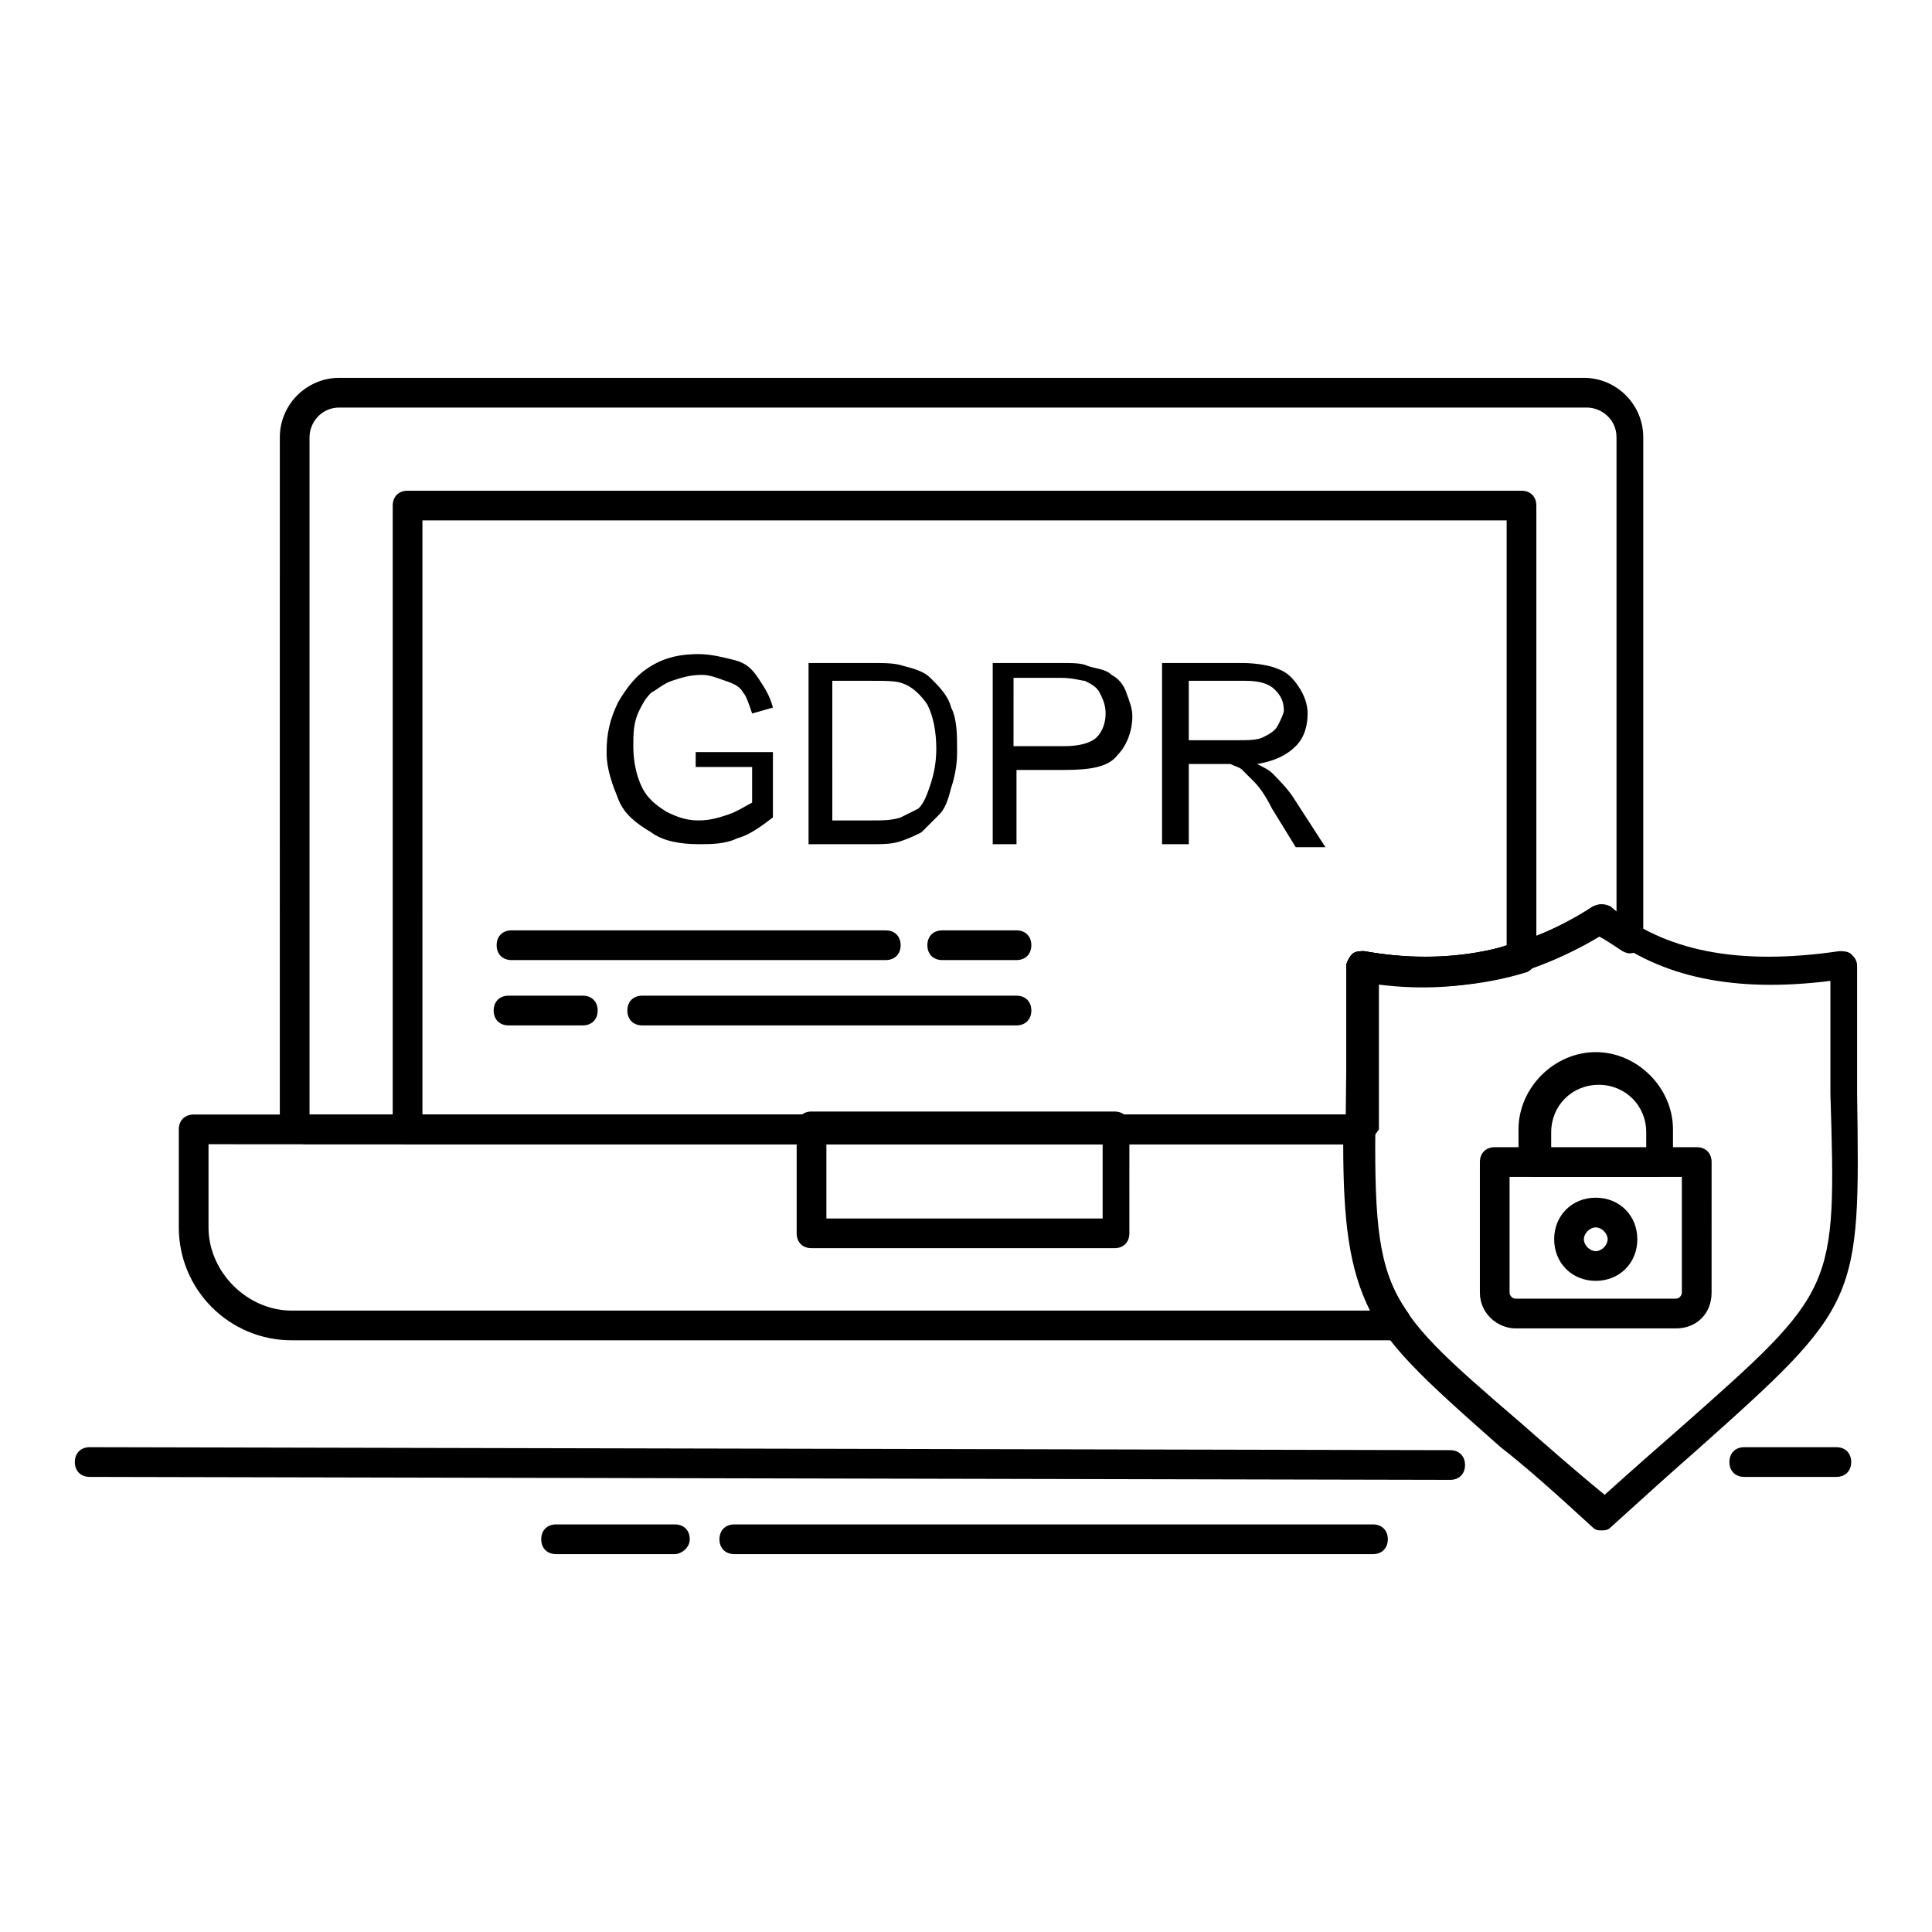 <?xml version="1.0" encoding="UTF-8"?>
<!-- Uploaded to: ICON Repo, www.iconrepo.com, Generator: ICON Repo Mixer Tools -->
<svg fill="#000000" width="800px" height="800px" version="1.1" viewBox="144 144 512 512" xmlns="http://www.w3.org/2000/svg">
 <g>
  <path d="m504.7 447.23h-279.46c-3.938 0-7.086-3.148-7.086-7.086l0.004-180.27c0-8.66 7.086-15.742 15.742-15.742h329.84c8.66 0 15.742 7.086 15.742 15.742v133.04c0 1.574-0.789 2.363-1.574 3.148-1.574 0.789-2.363 0.789-3.938 0-2.363-1.574-4.723-3.148-6.297-3.938-18.105 11.02-37.785 15.742-59.828 12.594v23.617 14.957c0.004 2.363-1.57 3.938-3.144 3.938zm-278.67-7.871h274.73v-11.02-28.34c0-0.789 0.789-2.363 1.574-3.148 0.789-0.789 2.363-0.789 3.148-0.789 22.043 3.938 42.508 0 60.613-11.809 1.574-0.789 3.148-0.789 4.723 0l1.574 1.574v-125.95c0-4.723-3.938-7.871-7.871-7.871h-330.62c-4.723 0-7.871 3.938-7.871 7.871z"/>
  <path d="m514.14 499.19h-292.84c-16.531 0-29.914-13.383-29.914-29.914v-25.977c0-2.363 1.574-3.938 3.934-3.938h309.37c0.789 0 2.363 0.789 2.363 0.789 0.789 0.789 0.789 1.574 0.789 2.363 0 27.551 1.574 38.574 9.445 49.594 0.789 1.574 0.789 2.363 0 3.938 0 2.356-1.574 3.144-3.148 3.144zm-314.88-51.957v22.043c0 11.809 10.234 22.043 22.043 22.043h285.75c-5.512-11.02-7.086-23.617-7.086-44.082z"/>
  <path d="m504.7 447.23h-252.69c-2.363 0-3.938-1.574-3.938-3.938v-165.31c0-2.363 1.574-3.938 3.938-3.938h295.2c2.363 0 3.938 1.574 3.938 3.938v119.66c0 1.574-0.789 3.148-2.363 3.938-12.594 3.938-25.977 4.723-39.359 3.148v23.617 14.957c-1.574 2.359-3.148 3.934-4.723 3.934zm-248.75-7.871h244.82v-11.02-28.34c0-0.789 0.789-2.363 1.574-3.148 0.789-0.789 2.363-0.789 3.148-0.789 13.383 2.363 25.977 2.363 37.785-1.574v-112.57h-287.33z"/>
  <path d="m439.36 474.78h-80.297c-2.363 0-3.938-1.574-3.938-3.938v-28.34c0-2.363 1.574-3.938 3.938-3.938l80.297 0.004c2.363 0 3.938 1.574 3.938 3.938l-0.004 28.34c0 2.359-1.574 3.934-3.934 3.934zm-76.359-7.871h73.211v-19.68h-73.211z"/>
  <path d="m568.46 549.57c-0.789 0-1.574 0-2.363-0.789-9.445-8.66-17.32-15.742-24.402-21.254-40.934-36.211-41.723-37-40.934-99.188v-28.34c0-0.789 0.789-2.363 1.574-3.148 0.789-0.789 2.363-0.789 3.148-0.789 22.043 3.938 42.508 0 60.613-11.809 1.574-0.789 3.148-0.789 4.723 0 14.168 11.809 33.852 15.742 60.613 11.809 0.789 0 2.363 0 3.148 0.789 0.789 0.789 1.574 1.574 1.574 3.148v33.852c0.789 55.105 0.789 55.891-42.508 94.465-6.297 5.512-14.168 12.594-22.828 20.469-0.785 0.785-1.574 0.785-2.359 0.785zm-59.828-144.84v23.617c-0.789 59.039-0.789 59.039 38.574 92.891 6.297 5.512 13.383 11.809 22.043 18.895 7.871-7.086 14.168-12.594 20.469-18.105 40.934-36.211 40.934-36.211 39.359-88.168v-29.914c-25.191 3.148-44.871-0.789-59.828-12.594-18.895 11.805-39.363 15.738-60.617 13.379z"/>
  <path d="m458.25 340.17h13.383c3.148 0 5.512 0 7.086-0.789 1.574-0.789 3.148-1.574 3.938-3.148s1.574-3.148 1.574-3.938c0-2.363-0.789-3.938-2.363-5.512-1.574-1.574-3.938-2.363-7.871-2.363h-14.957v15.75zm-6.297 27.551v-48.02h21.254c3.938 0 7.871 0.789 9.445 1.574 2.363 0.789 3.938 2.363 5.512 4.723 1.574 2.363 2.363 4.723 2.363 7.086 0 3.148-0.789 6.297-3.148 8.66-2.363 2.363-5.512 3.938-10.234 4.723 1.574 0.789 3.148 1.574 3.938 2.363 1.574 1.574 3.938 3.938 5.512 6.297l8.66 13.383h-7.871l-6.297-10.234c-1.574-3.148-3.148-5.512-4.723-7.086-1.574-1.574-2.363-2.363-3.148-3.148-0.789-0.789-1.574-0.789-3.148-1.574h-3.938-7.086v21.254zm-38.57-25.977h12.594c3.938 0 7.086-0.789 8.66-2.363 1.574-1.574 2.363-3.938 2.363-6.297 0-2.363-0.789-3.938-1.574-5.512-0.789-1.574-2.363-2.363-3.938-3.148-0.789 0-3.148-0.789-6.297-0.789h-12.594l-0.004 18.109zm-6.301 25.977v-48.02h18.105c3.148 0 5.512 0 7.086 0.789 2.363 0.789 4.723 0.789 6.297 2.363 1.574 0.789 3.148 2.363 3.938 4.723 0.789 2.363 1.574 3.938 1.574 6.297 0 3.938-1.574 7.871-3.938 10.234-2.363 3.148-7.086 3.938-14.168 3.938h-12.594v19.68zm-42.508-6.297h10.234c3.148 0 5.512 0 7.871-0.789 1.574-0.789 3.148-1.574 4.723-2.363 1.574-1.574 2.363-3.938 3.148-6.297 0.789-2.363 1.574-5.512 1.574-9.445 0-4.723-0.789-8.66-2.363-11.809-1.574-2.363-3.938-4.723-6.297-5.512-1.574-0.789-4.723-0.789-8.66-0.789h-10.234zm-6.297 6.297v-48.02h16.531c3.938 0 6.297 0 8.66 0.789 3.148 0.789 5.512 1.574 7.086 3.148 2.363 2.363 4.723 4.723 5.512 7.871 1.574 3.148 1.574 7.086 1.574 11.809 0 3.938-0.789 7.086-1.574 9.445-0.789 3.148-1.574 5.512-3.148 7.086l-4.723 4.723c-1.574 0.789-3.148 1.574-5.512 2.363-2.363 0.789-4.723 0.789-7.871 0.789zm-29.914-18.891v-5.512h20.469v17.316c-3.148 2.363-6.297 4.723-9.445 5.512-3.148 1.574-7.086 1.574-10.234 1.574-4.723 0-9.445-0.789-12.594-3.148-3.938-2.363-7.086-4.723-8.66-8.66-1.574-3.938-3.148-7.871-3.148-12.594 0-4.723 0.789-8.66 3.148-13.383 2.363-3.938 4.723-7.086 8.66-9.445 3.938-2.363 7.871-3.148 12.594-3.148 3.148 0 6.297 0.789 9.445 1.574 3.148 0.789 4.723 2.363 6.297 4.723 1.574 2.363 3.148 4.723 3.938 7.871l-5.512 1.574c-0.789-2.363-1.574-4.723-2.363-5.512-0.789-1.574-2.363-2.363-4.723-3.148-2.363-0.789-3.938-1.574-6.297-1.574-3.148 0-5.512 0.789-7.871 1.574-2.363 0.789-3.938 2.363-5.512 3.148-1.574 1.574-2.363 3.148-3.148 4.723-1.574 3.148-1.574 6.297-1.574 9.445 0 3.938 0.789 7.871 2.363 11.02 1.574 3.148 3.938 4.723 6.297 6.297 3.148 1.574 5.512 2.363 8.66 2.363 3.148 0 5.512-0.789 7.871-1.574 2.363-0.789 4.723-2.363 6.297-3.148v-9.445l-14.957 0.004z"/>
  <path d="m413.38 398.43h-19.68c-2.363 0-3.938-1.574-3.938-3.938s1.574-3.938 3.938-3.938h19.68c2.363 0 3.938 1.574 3.938 3.938-0.004 2.363-1.578 3.938-3.938 3.938zm-34.641 0h-99.188c-2.363 0-3.938-1.574-3.938-3.938s1.574-3.938 3.938-3.938h99.188c2.363 0 3.938 1.574 3.938 3.938s-1.574 3.938-3.938 3.938z"/>
  <path d="m413.38 415.74h-99.188c-2.363 0-3.938-1.574-3.938-3.938 0-2.363 1.574-3.938 3.938-3.938h99.188c2.363 0 3.938 1.574 3.938 3.938-0.004 2.363-1.578 3.938-3.938 3.938z"/>
  <path d="m298.45 415.74h-19.68c-2.363 0-3.938-1.574-3.938-3.938 0-2.363 1.574-3.938 3.938-3.938h19.68c2.363 0 3.938 1.574 3.938 3.938 0 2.363-1.574 3.938-3.938 3.938z"/>
  <path d="m588.14 496.04h-42.508c-4.723 0-9.445-3.938-9.445-9.445v-34.637c0-2.363 1.574-3.938 3.938-3.938h53.531c2.363 0 3.938 1.574 3.938 3.938l-0.008 34.633c0 5.512-3.938 9.449-9.445 9.449zm-44.086-40.148v30.699c0 0.789 0.789 1.574 1.574 1.574h42.508c0.789 0 1.574-0.789 1.574-1.574v-30.699z"/>
  <path d="m583.42 455.89h-33.062c-2.363 0-3.938-1.574-3.938-3.938v-8.66c0-11.02 9.445-20.469 20.469-20.469 11.02 0 20.469 9.445 20.469 20.469v8.66c-0.004 2.363-1.578 3.938-3.938 3.938zm-29.129-7.086h25.977v-4.723c0-7.086-5.512-12.594-12.594-12.594-7.086 0-12.594 5.512-12.594 12.594v4.723z"/>
  <path d="m566.89 483.44c-6.297 0-11.02-4.723-11.02-11.02s4.723-11.02 11.02-11.02 11.02 4.723 11.02 11.02-4.723 11.02-11.02 11.02zm0-14.168c-1.574 0-3.148 1.574-3.148 3.148s1.574 3.148 3.148 3.148 3.148-1.574 3.148-3.148-1.574-3.148-3.148-3.148z"/>
  <path d="m528.31 536.18-360.54-0.785c-2.359 0-3.938-1.574-3.938-3.938 0-2.363 1.574-3.938 3.938-3.938l360.54 0.789c2.363 0 3.938 1.574 3.938 3.938 0 2.359-1.574 3.934-3.938 3.934zm102.34-0.785h-24.402c-2.363 0-3.938-1.574-3.938-3.938 0-2.363 1.574-3.938 3.938-3.938h24.402c2.363 0 3.938 1.574 3.938 3.938 0 2.363-1.574 3.938-3.938 3.938z"/>
  <path d="m338.6 555.86c-2.363 0-3.938-1.574-3.938-3.938s1.574-3.938 3.938-3.938h169.25c2.363 0 3.938 1.574 3.938 3.938s-1.574 3.938-3.938 3.938zm-15.746 0h-31.488c-2.363 0-3.938-1.574-3.938-3.938s1.574-3.938 3.938-3.938h31.488c2.363 0 3.938 1.574 3.938 3.938s-2.363 3.938-3.938 3.938z"/>
 </g>
</svg>
